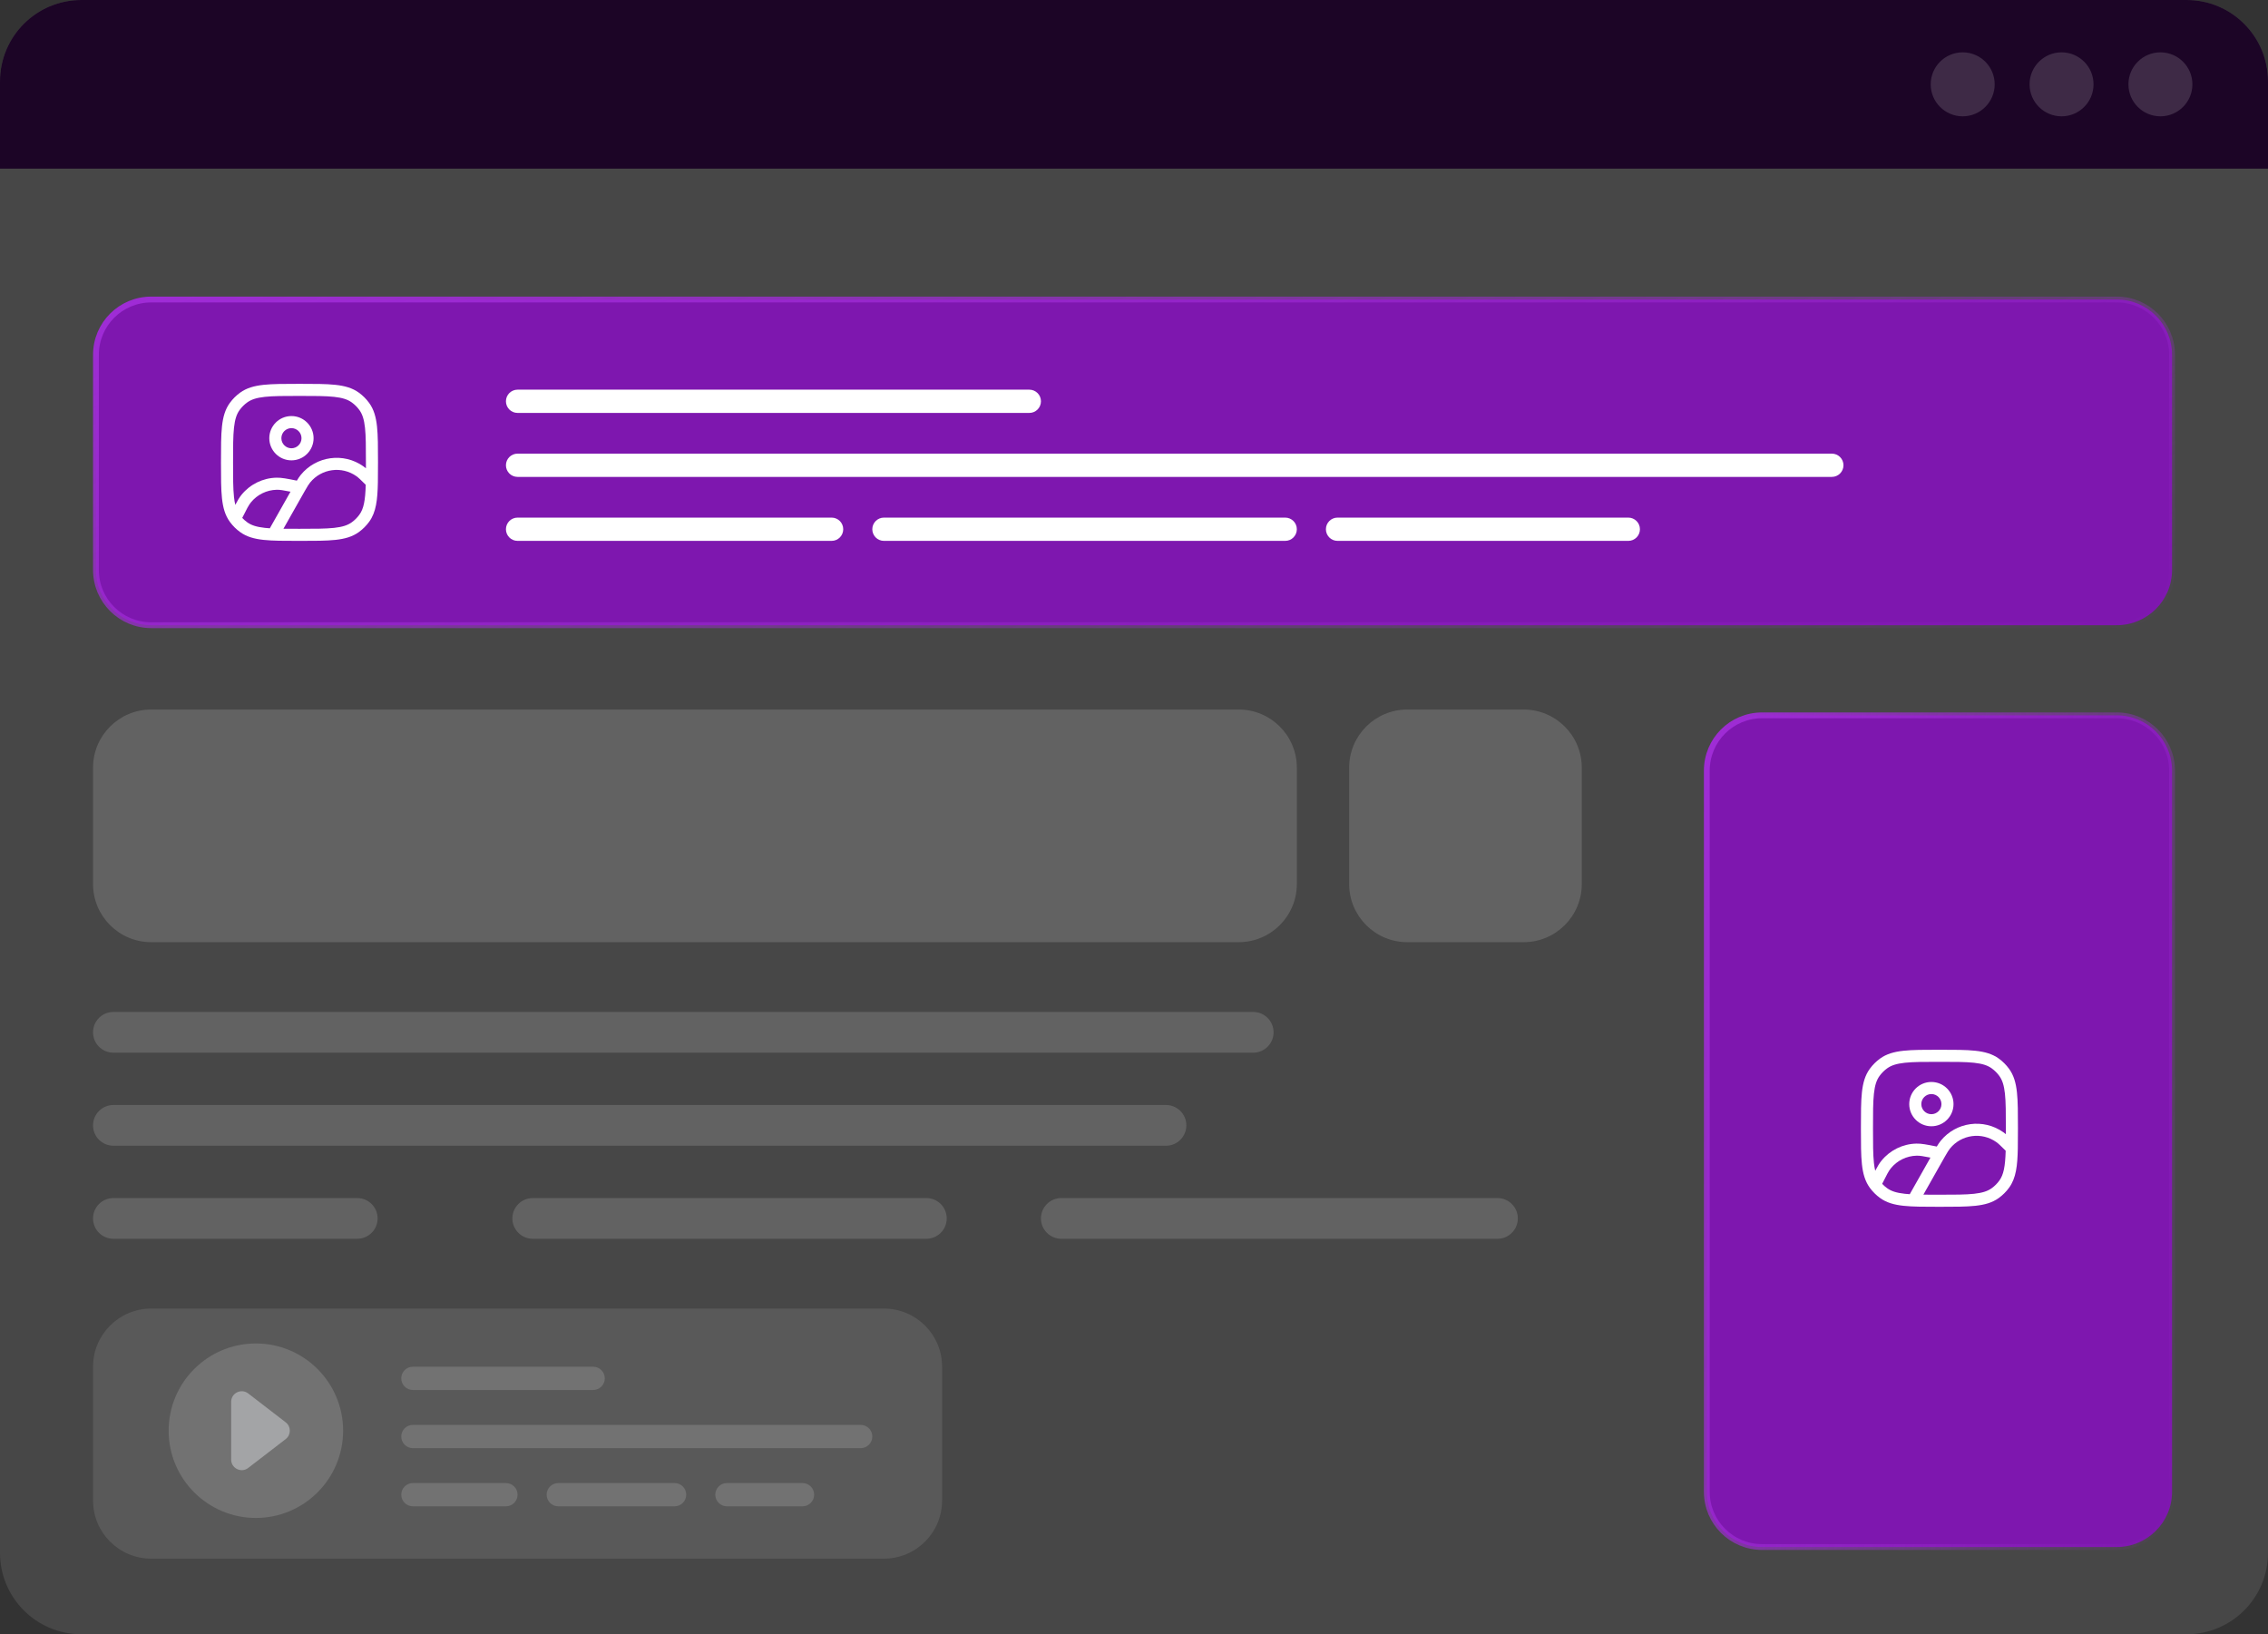 <svg width="390" height="281" viewBox="0 0 390 281" fill="none" xmlns="http://www.w3.org/2000/svg">
<rect x="0" y="0" width="390" height="281" fill="#333333" stroke="none"/>
<g clip-path="url(#clip0_43_660)">
<path d="M0 13.994C0 6.265 6.265 0 13.994 0H376.006C383.735 0 390 6.265 390 13.994V267.006C390 274.735 383.735 281 376.006 281H13.994C6.265 281 0 274.735 0 267.006V13.994Z" fill="white" fill-opacity="0.1"/>
<path d="M0 13.994C0 6.265 6.265 0 13.994 0H376.006C383.735 0 390 6.265 390 13.994V29H0V13.994Z" fill="#1C0526"/>
<path d="M343 14.5C343 17.538 340.538 20 337.5 20C334.462 20 332 17.538 332 14.5C332 11.462 334.462 9 337.5 9C340.538 9 343 11.462 343 14.5Z" fill="white" fill-opacity="0.15"/>
<path d="M360 14.5C360 17.538 357.538 20 354.5 20C351.462 20 349 17.538 349 14.5C349 11.462 351.462 9 354.5 9C357.538 9 360 11.462 360 14.5Z" fill="white" fill-opacity="0.15"/>
<path d="M377 14.5C377 17.538 374.538 20 371.5 20C368.462 20 366 17.538 366 14.5C366 11.462 368.462 9 371.5 9C374.538 9 377 11.462 377 14.5Z" fill="white" fill-opacity="0.15"/>
<path d="M16.5 61C16.5 55.753 20.753 51.5 26 51.5H364C369.247 51.5 373.5 55.753 373.5 61V98C373.5 103.247 369.247 107.5 364 107.5H26C20.753 107.5 16.5 103.247 16.5 98V61Z" fill="#7E17AF" stroke="url(#paint0_linear_43_660)"/>
<path d="M87 69C87 67.895 87.895 67 89 67H177C178.105 67 179 67.895 179 69C179 70.105 178.105 71 177 71H89C87.895 71 87 70.105 87 69Z" fill="white"/>
<path d="M87 80C87 78.895 87.895 78 89 78H315C316.105 78 317 78.895 317 80C317 81.105 316.105 82 315 82H89C87.895 82 87 81.105 87 80Z" fill="white"/>
<path d="M87 91C87 89.895 87.895 89 89 89H143C144.105 89 145 89.895 145 91C145 92.105 144.105 93 143 93H89C87.895 93 87 92.105 87 91Z" fill="white"/>
<path d="M150 91C150 89.895 150.895 89 152 89H221C222.105 89 223 89.895 223 91C223 92.105 222.105 93 221 93H152C150.895 93 150 92.105 150 91Z" fill="white"/>
<path d="M228 91C228 89.895 228.895 89 230 89H280C281.105 89 282 89.895 282 91C282 92.105 281.105 93 280 93H230C228.895 93 228 92.105 228 91Z" fill="white"/>
<path fill-rule="evenodd" clip-rule="evenodd" d="M50.115 71.539C48.012 71.539 46.308 73.243 46.308 75.346C46.308 77.449 48.012 79.154 50.115 79.154C52.218 79.154 53.923 77.449 53.923 75.346C53.923 73.243 52.218 71.539 50.115 71.539ZM48.385 75.346C48.385 74.39 49.159 73.615 50.115 73.615C51.071 73.615 51.846 74.39 51.846 75.346C51.846 76.302 51.071 77.077 50.115 77.077C49.159 77.077 48.385 76.302 48.385 75.346Z" fill="white"/>
<path fill-rule="evenodd" clip-rule="evenodd" d="M57.68 66.171C56.099 66 54.105 66 51.563 66H51.437C48.895 66 46.901 66 45.32 66.171C43.706 66.346 42.398 66.709 41.282 67.52C40.606 68.012 40.012 68.606 39.52 69.282C38.709 70.398 38.346 71.706 38.171 73.32C38 74.901 38 76.894 38 79.437V79.563C38 82.106 38 84.099 38.171 85.68C38.346 87.294 38.709 88.602 39.52 89.718C39.538 89.743 39.556 89.767 39.574 89.791C40.055 90.437 40.63 91.006 41.282 91.48C42.398 92.291 43.706 92.654 45.32 92.829C46.901 93 48.894 93 51.437 93H51.563C54.105 93 56.099 93 57.68 92.829C59.294 92.654 60.602 92.291 61.718 91.48C62.394 90.988 62.988 90.394 63.48 89.718C64.684 88.06 64.917 85.945 64.979 82.962C65 81.948 65 80.802 65 79.508V79.437C65 76.894 65 74.901 64.829 73.32C64.654 71.706 64.291 70.398 63.48 69.282C62.988 68.606 62.394 68.012 61.718 67.52C60.602 66.709 59.294 66.346 57.68 66.171ZM42.503 69.201C43.206 68.69 44.106 68.392 45.543 68.236C47 68.078 48.881 68.077 51.5 68.077C54.119 68.077 56 68.078 57.457 68.236C58.894 68.392 59.794 68.69 60.497 69.201C60.997 69.564 61.436 70.003 61.799 70.503C62.31 71.206 62.608 72.106 62.764 73.543C62.922 75 62.923 76.881 62.923 79.5C62.923 79.853 62.923 80.193 62.923 80.521C62.776 80.397 62.637 80.287 62.501 80.19C59.079 77.761 54.359 78.404 51.713 81.661C51.493 81.931 51.283 82.248 51.045 82.642L50.872 82.608C49.35 82.303 48.418 82.117 47.543 82.135C45.205 82.185 43.007 83.26 41.533 85.075C41.158 85.535 40.842 86.075 40.461 86.808C40.366 86.416 40.292 85.971 40.236 85.457C40.078 84 40.077 82.119 40.077 79.5C40.077 76.881 40.078 75 40.236 73.543C40.392 72.106 40.69 71.206 41.201 70.503C41.564 70.003 42.003 69.564 42.503 69.201ZM61.298 81.884C61.641 82.127 62.038 82.508 62.892 83.361C62.812 86.089 62.538 87.48 61.799 88.497C61.436 88.997 60.997 89.436 60.497 89.799C59.794 90.31 58.894 90.608 57.457 90.764C56 90.922 54.119 90.923 51.5 90.923C50.473 90.923 49.559 90.923 48.74 90.913L51.951 85.233C52.131 84.915 52.287 84.638 52.427 84.394C52.869 83.62 53.108 83.237 53.325 82.971C55.281 80.564 58.769 80.088 61.298 81.884ZM46.442 90.758C46.428 90.784 46.414 90.81 46.402 90.837C46.1 90.817 45.814 90.793 45.543 90.764C44.106 90.608 43.206 90.31 42.503 89.799C42.196 89.577 41.913 89.326 41.656 89.049C42.433 87.494 42.755 86.864 43.145 86.384C44.235 85.043 45.859 84.248 47.587 84.212C48.12 84.2 48.709 84.297 49.955 84.543L46.442 90.758Z" fill="white"/>
<path d="M16 132C16 126.477 20.477 122 26 122H213C218.523 122 223 126.477 223 132V152C223 157.523 218.523 162 213 162H26C20.477 162 16 157.523 16 152V132Z" fill="white" fill-opacity="0.15"/>
<path d="M232 132C232 126.477 236.477 122 242 122H262C267.523 122 272 126.477 272 132V152C272 157.523 267.523 162 262 162H242C236.477 162 232 157.523 232 152V132Z" fill="white" fill-opacity="0.15"/>
<path d="M16 177.5C16 175.567 17.567 174 19.5 174H215.5C217.433 174 219 175.567 219 177.5C219 179.433 217.433 181 215.5 181H19.5C17.567 181 16 179.433 16 177.5Z" fill="white" fill-opacity="0.15"/>
<path d="M16 193.5C16 191.567 17.567 190 19.5 190H200.5C202.433 190 204 191.567 204 193.5C204 195.433 202.433 197 200.5 197H19.5C17.567 197 16 195.433 16 193.5Z" fill="white" fill-opacity="0.15"/>
<path d="M16 209.5C16 207.567 17.567 206 19.5 206H61.431C63.364 206 64.931 207.567 64.931 209.5C64.931 211.433 63.364 213 61.431 213H19.5C17.567 213 16 211.433 16 209.5Z" fill="white" fill-opacity="0.15"/>
<path d="M88.109 209.5C88.109 207.567 89.676 206 91.609 206H159.294C161.227 206 162.794 207.567 162.794 209.5C162.794 211.433 161.227 213 159.294 213H91.609C89.676 213 88.109 211.433 88.109 209.5Z" fill="white" fill-opacity="0.15"/>
<path d="M179 209.5C179 207.567 180.567 206 182.5 206H257.5C259.433 206 261 207.567 261 209.5C261 211.433 259.433 213 257.5 213H182.5C180.567 213 179 211.433 179 209.5Z" fill="white" fill-opacity="0.15"/>
<path d="M293.5 132.5C293.5 127.253 297.753 123 303 123H364C369.247 123 373.5 127.253 373.5 132.5V256.5C373.5 261.747 369.247 266 364 266H303C297.753 266 293.5 261.747 293.5 256.5V132.5Z" fill="#7E17AF" stroke="url(#paint1_linear_43_660)"/>
<path fill-rule="evenodd" clip-rule="evenodd" d="M332.115 186.038C330.012 186.038 328.308 187.743 328.308 189.846C328.308 191.949 330.012 193.654 332.115 193.654C334.218 193.654 335.923 191.949 335.923 189.846C335.923 187.743 334.218 186.038 332.115 186.038ZM330.385 189.846C330.385 188.89 331.16 188.115 332.115 188.115C333.071 188.115 333.846 188.89 333.846 189.846C333.846 190.802 333.071 191.577 332.115 191.577C331.16 191.577 330.385 190.802 330.385 189.846Z" fill="white"/>
<path fill-rule="evenodd" clip-rule="evenodd" d="M339.68 180.671C338.099 180.5 336.106 180.5 333.563 180.5H333.437C330.894 180.5 328.901 180.5 327.32 180.671C325.706 180.846 324.398 181.209 323.282 182.021C322.606 182.512 322.012 183.106 321.521 183.782C320.709 184.898 320.346 186.206 320.171 187.82C320 189.401 320 191.394 320 193.937V194.063C320 196.606 320 198.599 320.171 200.18C320.346 201.794 320.709 203.102 321.521 204.218C321.538 204.243 321.556 204.267 321.574 204.291C322.055 204.937 322.63 205.506 323.282 205.979C324.398 206.791 325.706 207.154 327.32 207.329C328.901 207.5 330.894 207.5 333.437 207.5H333.563C336.106 207.5 338.099 207.5 339.68 207.329C341.294 207.154 342.602 206.791 343.718 205.979C344.394 205.488 344.988 204.894 345.479 204.218C346.684 202.56 346.917 200.445 346.979 197.462C347 196.448 347 195.302 347 194.008V193.937C347 191.394 347 189.401 346.829 187.82C346.654 186.206 346.291 184.898 345.479 183.782C344.988 183.106 344.394 182.512 343.718 182.021C342.602 181.209 341.294 180.846 339.68 180.671ZM324.503 183.701C325.206 183.19 326.106 182.892 327.543 182.736C329 182.578 330.881 182.577 333.5 182.577C336.119 182.577 338 182.578 339.457 182.736C340.894 182.892 341.794 183.19 342.497 183.701C342.997 184.064 343.436 184.503 343.799 185.003C344.31 185.706 344.608 186.606 344.764 188.043C344.922 189.5 344.923 191.381 344.923 194C344.923 194.353 344.923 194.693 344.923 195.021C344.776 194.897 344.637 194.787 344.501 194.69C341.079 192.261 336.359 192.904 333.713 196.161C333.493 196.431 333.283 196.748 333.045 197.142L332.872 197.108C331.35 196.803 330.418 196.617 329.543 196.635C327.205 196.685 325.007 197.76 323.533 199.575C323.158 200.036 322.842 200.575 322.461 201.308C322.366 200.916 322.292 200.471 322.236 199.957C322.078 198.5 322.077 196.619 322.077 194C322.077 191.381 322.078 189.5 322.236 188.043C322.392 186.606 322.69 185.706 323.201 185.003C323.564 184.503 324.003 184.064 324.503 183.701ZM343.298 196.384C343.641 196.627 344.037 197.008 344.892 197.861C344.812 200.589 344.538 201.98 343.799 202.997C343.436 203.497 342.997 203.936 342.497 204.299C341.794 204.81 340.894 205.108 339.457 205.264C338 205.422 336.119 205.423 333.5 205.423C332.473 205.423 331.559 205.423 330.74 205.413L333.951 199.733C334.131 199.415 334.287 199.138 334.427 198.894C334.869 198.12 335.108 197.737 335.325 197.471C337.281 195.064 340.769 194.588 343.298 196.384ZM328.442 205.258C328.428 205.284 328.414 205.31 328.402 205.337C328.1 205.317 327.814 205.293 327.543 205.264C326.106 205.108 325.206 204.81 324.503 204.299C324.196 204.077 323.913 203.826 323.656 203.549C324.433 201.994 324.755 201.364 325.145 200.884C326.235 199.543 327.859 198.748 329.587 198.712C330.12 198.7 330.709 198.797 331.955 199.043L328.442 205.258Z" fill="white"/>
<path d="M16 235C16 229.477 20.477 225 26 225H152C157.523 225 162 229.477 162 235V258C162 263.523 157.523 268 152 268H26C20.477 268 16 263.523 16 258V235Z" fill="white" fill-opacity="0.1"/>
<path d="M69 237C69 235.895 69.895 235 71 235H102C103.105 235 104 235.895 104 237C104 238.105 103.105 239 102 239H71C69.895 239 69 238.105 69 237Z" fill="white" fill-opacity="0.15"/>
<path d="M69 247C69 245.895 69.895 245 71 245H148C149.105 245 150 245.895 150 247C150 248.105 149.105 249 148 249H71C69.895 249 69 248.105 69 247Z" fill="white" fill-opacity="0.15"/>
<path d="M69 257C69 255.895 69.895 255 71 255H87C88.105 255 89 255.895 89 257C89 258.105 88.105 259 87 259H71C69.895 259 69 258.105 69 257Z" fill="white" fill-opacity="0.15"/>
<path d="M94 257C94 255.895 94.895 255 96 255H116C117.105 255 118 255.895 118 257C118 258.105 117.105 259 116 259H96C94.895 259 94 258.105 94 257Z" fill="white" fill-opacity="0.15"/>
<path d="M123 257C123 255.895 123.895 255 125 255H138C139.105 255 140 255.895 140 257C140 258.105 139.105 259 138 259H125C123.895 259 123 258.105 123 257Z" fill="white" fill-opacity="0.15"/>
<path d="M59 246C59 254.284 52.284 261 44 261C35.716 261 29 254.284 29 246C29 237.716 35.716 231 44 231C52.284 231 59 237.716 59 246Z" fill="white" fill-opacity="0.15"/>
<path d="M49.126 244.557C50.073 245.286 50.073 246.714 49.126 247.443L42.681 252.404C41.484 253.325 39.75 252.472 39.75 250.961V241.039C39.75 239.528 41.484 238.675 42.681 239.596L49.126 244.557Z" fill="#EEF0F6" fill-opacity="0.4"/>
</g>
<defs>
<linearGradient id="paint0_linear_43_660" x1="16" y1="51" x2="74.278" y2="214.701" gradientUnits="userSpaceOnUse">
<stop stop-color="#A02CD7"/>
<stop offset="1" stop-color="#A02CD7" stop-opacity="0"/>
</linearGradient>
<linearGradient id="paint1_linear_43_660" x1="293" y1="122.5" x2="403.249" y2="150.236" gradientUnits="userSpaceOnUse">
<stop stop-color="#A02CD7"/>
<stop offset="1" stop-color="#A02CD7" stop-opacity="0"/>
</linearGradient>
<clipPath id="clip0_43_660">
<rect width="390" height="281" fill="white"/>
</clipPath>
</defs>
</svg>
